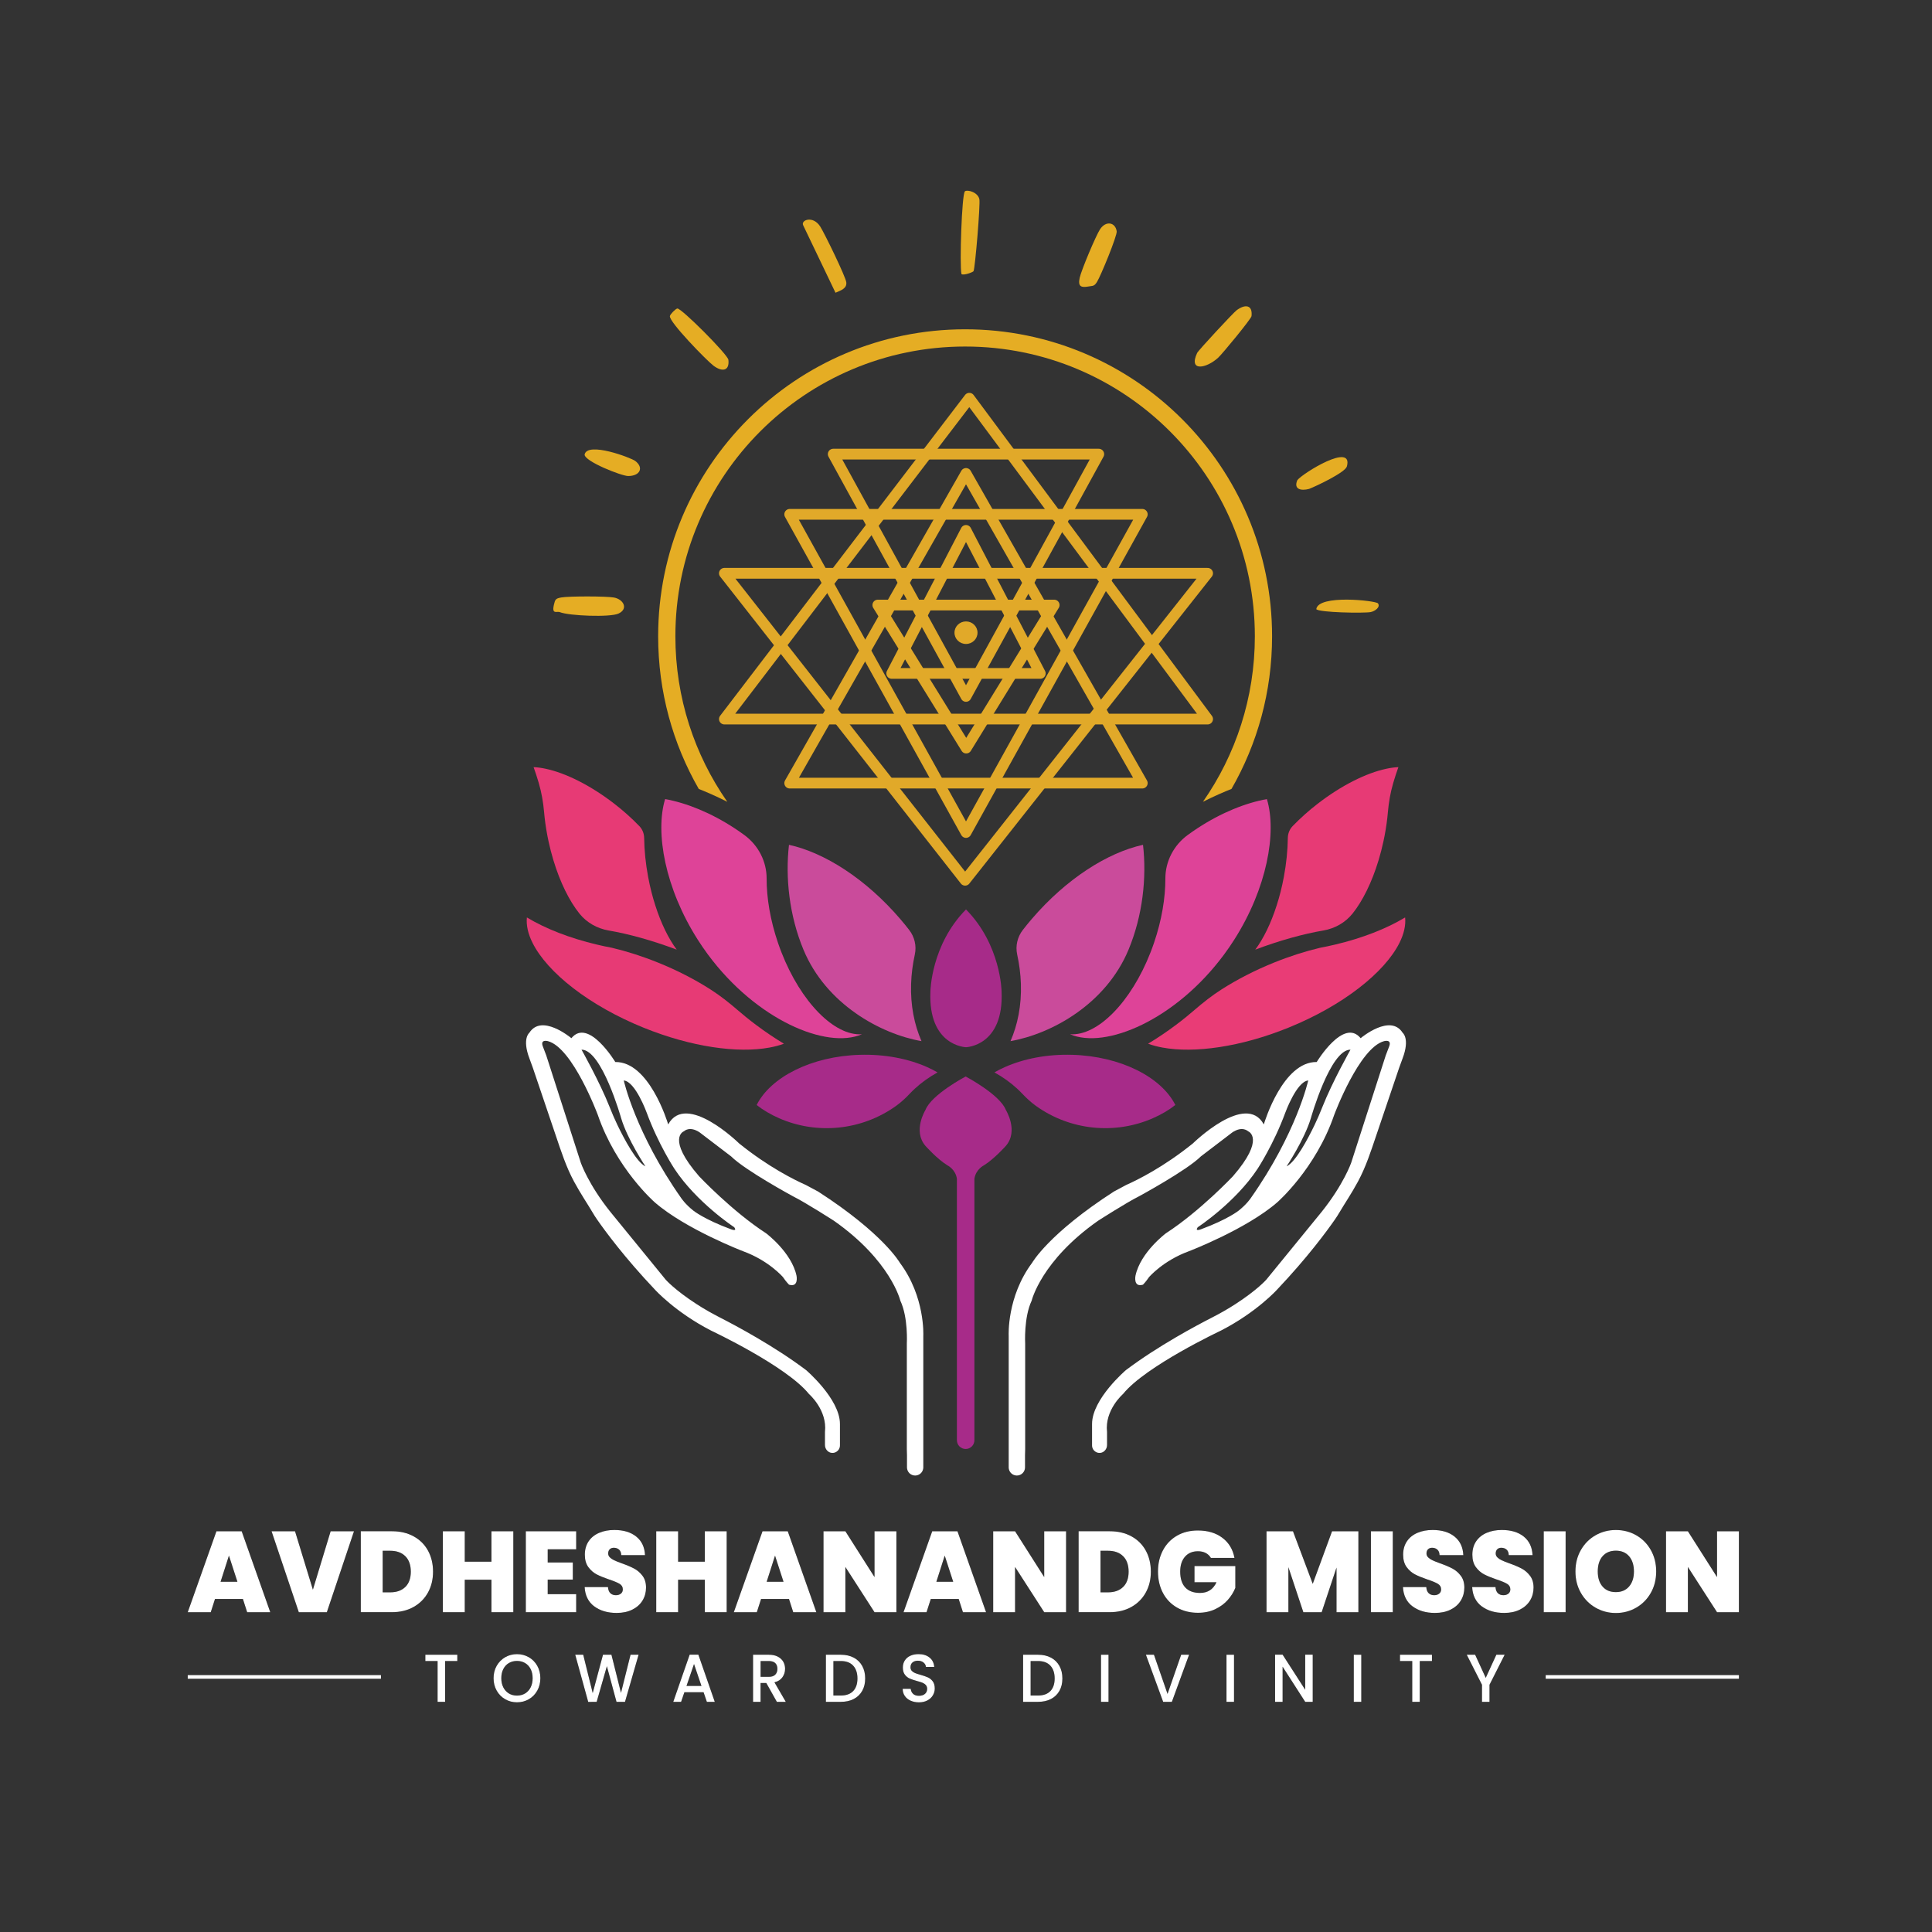 <?xml version="1.0" encoding="UTF-8"?>
<svg id="Layer_1" data-name="Layer 1" xmlns="http://www.w3.org/2000/svg" viewBox="0 0 1080 1080">
  <rect x="0" y="0" width="1080" height="1080" fill="#333333" stroke="none"/>
  <defs>
    <style>
      .cls-1 {
        fill: #ca4b9b;
      }

      .cls-2 {
        fill: #de4398;
      }

      .cls-3 {
        fill: #fff;
      }

      .cls-4 {
        fill: #e93c76;
      }

      .cls-5 {
        fill: #e73a75;
      }

      .cls-6 {
        fill: #e1a929;
      }

      .cls-7 {
        fill: #a72b89;
      }

      .cls-8 {
        fill: #e5ad24;
      }

      .cls-9 {
        fill: none;
        stroke: #e1a929;
        stroke-linejoin: round;
        stroke-width: 6px;
      }
    </style>
  </defs>
  <path class="cls-2" d="M598.19,578.16c19.75,8.53,58.97-7.98,86.08-44.59,2.02-2.73,3.92-5.5,5.69-8.29,18.21-28.58,23.92-59.85,18.24-78.58-11.94,2.13-25.58,7.63-38.76,16.26-1.89,1.24-3.72,2.51-5.5,3.81-7.78,5.69-12.51,14.7-12.49,24.33.02,10.86-2.03,23.27-6.34,35.93-.61,1.8-1.26,3.57-1.94,5.31-10.88,27.88-29.65,46.87-44.98,45.82Z"/>
  <path class="cls-5" d="M739.73,520.16l.11-.02c6.36-1.11,12.19-4.39,16.23-9.43,5.63-7.02,10.83-17.47,14.57-29.87,1.03-3.41,1.95-6.97,2.74-10.64.23-1.06.44-2.11.64-3.16.86-4.5,1.47-8.9,1.83-13.13.47-5.42,1.39-10.8,2.92-16.02l.32-1.08c.81-2.73,1.68-5.4,2.62-7.97-2.08.08-4.32.38-6.69.89-11.16,2.35-25.2,9.27-38.72,19.79-2.32,1.8-4.53,3.64-6.64,5.51-2.51,2.23-4.87,4.49-7.06,6.76-1.73,1.79-2.67,4.18-2.7,6.66-.08,6.82-.81,14.22-2.24,21.85-1.05,5.58-2.4,10.91-4,15.86-3.21,10.03-7.39,18.56-11.96,24.69,13.79-5.18,26.86-8.78,38.03-10.69Z"/>
  <path class="cls-4" d="M785.47,512.86c-10.38,6.25-23.86,11.56-39.19,15.18-2.72.65-5.5,1.24-8.33,1.77-8.37,1.99-17.08,4.76-25.87,8.32-10.72,4.34-20.55,9.43-29.16,14.92-5.39,3.44-10.42,7.4-15.25,11.58-1.5,1.3-3.04,2.59-4.61,3.86-1.88,1.53-3.82,3.04-5.8,4.52-5.13,3.84-10.31,7.32-15.47,10.43,2.45.91,5.15,1.63,8.07,2.16,17.79,3.29,43.66-.32,70.23-11.06,30.6-12.37,53.94-30.9,62.22-47.48,2.48-4.98,3.61-9.79,3.16-14.2Z"/>
  <path class="cls-1" d="M630.87,530.85c7.94-19.13,10.19-40.33,8.08-58.59-19.85,4.34-42.92,19.01-62.14,41.4-1.75,2.04-3.43,4.1-5.04,6.18-3.02,3.89-4.21,8.93-3.16,13.74,1.18,5.37,1.9,10.89,2.08,16.43.39,12.01-1.8,22.79-5.81,31.99,22.9-4.02,53.34-20.66,65.99-51.15Z"/>
  <path class="cls-2" d="M395.73,533.57c27.11,36.61,66.33,53.12,86.08,44.59-15.33,1.05-34.1-17.94-44.98-45.82-.68-1.74-1.33-3.51-1.94-5.31-4.31-12.66-6.36-25.07-6.34-35.93.02-9.63-4.71-18.65-12.49-24.33-1.78-1.3-3.61-2.57-5.5-3.81-13.18-8.63-26.82-14.13-38.76-16.26-5.68,18.73.03,50,18.24,78.58,1.77,2.79,3.67,5.56,5.69,8.29Z"/>
  <path class="cls-5" d="M301.22,437.89c1.53,5.22,2.45,10.6,2.92,16.02.37,4.23.97,8.63,1.83,13.13.2,1.05.41,2.1.64,3.16.79,3.67,1.71,7.23,2.74,10.64,3.74,12.41,8.94,22.86,14.57,29.87,4.04,5.03,9.87,8.31,16.23,9.43l.11.02c11.17,1.91,24.24,5.51,38.03,10.69-4.57-6.13-8.75-14.66-11.96-24.69-1.6-4.95-2.95-10.28-4-15.86-1.43-7.63-2.16-15.02-2.24-21.85-.03-2.49-.97-4.87-2.7-6.66-2.19-2.27-4.55-4.53-7.06-6.76-2.11-1.87-4.32-3.71-6.64-5.51-13.52-10.52-27.56-17.44-38.72-19.79-2.37-.51-4.61-.81-6.69-.89.94,2.57,1.81,5.24,2.62,7.97l.32,1.08Z"/>
  <path class="cls-5" d="M438.21,583.44c-5.16-3.11-10.34-6.59-15.47-10.43-1.98-1.48-3.92-2.99-5.8-4.52-1.58-1.28-3.11-2.56-4.61-3.86-4.83-4.18-9.86-8.14-15.25-11.58-8.6-5.5-18.43-10.59-29.16-14.92-8.79-3.56-17.5-6.33-25.87-8.32-2.83-.53-5.61-1.12-8.33-1.77-15.33-3.62-28.81-8.93-39.19-15.18-.45,4.41.68,9.22,3.16,14.2,8.28,16.58,31.62,35.11,62.22,47.48,26.57,10.74,52.44,14.35,70.23,11.06,2.92-.53,5.62-1.25,8.07-2.16Z"/>
  <path class="cls-1" d="M515.12,582c-4.01-9.2-6.2-19.98-5.81-31.99.18-5.54.9-11.06,2.08-16.43,1.06-4.81-.14-9.85-3.16-13.74-1.61-2.08-3.29-4.14-5.04-6.18-19.22-22.39-42.29-37.06-62.14-41.4-2.11,18.26.14,39.46,8.08,58.59,12.65,30.49,43.09,47.13,65.99,51.15Z"/>
  <path class="cls-7" d="M540,585.4s21.24-.58,19.89-31.19c0,0-.31-26-19.89-45.83-19.58,19.83-19.89,45.83-19.89,45.83-1.35,30.62,19.89,31.19,19.89,31.19Z"/>
  <path class="cls-7" d="M518.24,596.5c-10.51-4.67-23.52-7.25-37.55-6.85-27.15.78-49.9,12.48-57.71,28.05,3.59,2.83,7.81,5.32,12.52,7.39,21.34,9.36,46.26,6.77,65.23-6.76.11-.08.21-.15.32-.23,2.8-2.02,5.32-4.39,7.69-6.9.84-.89,1.73-1.77,2.66-2.62,3.61-3.34,7.88-6.41,12.7-9.1-1.85-1.07-3.81-2.06-5.86-2.97Z"/>
  <path class="cls-7" d="M599.31,589.65c-14.03-.4-27.04,2.18-37.55,6.85-2.05.91-4.01,1.9-5.86,2.97,4.82,2.69,9.09,5.76,12.7,9.1.93.85,1.82,1.73,2.66,2.62,2.37,2.51,4.89,4.88,7.69,6.9.11.08.21.15.32.23,18.96,13.54,43.89,16.12,65.23,6.76,4.72-2.07,8.94-4.56,12.52-7.39-7.81-15.57-30.56-27.27-57.71-28.05Z"/>
  <path class="cls-7" d="M539.81,601.77s-19.12,10.05-22.47,18.7c0,0-7.26,11.72,0,20.09,0,0,6.42,7.26,12.28,10.88,0,0,4.52,2.18,5.3,7.51v146.15c0,2.7,2.19,4.89,4.89,4.89h0c2.7,0,4.89-2.19,4.89-4.89v-146.15c.78-5.33,5.3-7.51,5.3-7.51,5.86-3.63,12.28-10.88,12.28-10.88,7.26-8.37,0-20.09,0-20.09-3.35-8.65-22.47-18.7-22.47-18.7Z"/>
  <g>
    <path class="cls-6" d="M546.44,353.68c0-3.48-2.88-6.3-6.44-6.3s-6.44,2.82-6.44,6.3,2.88,6.3,6.44,6.3,6.44-2.82,6.44-6.3h0Z"/>
    <polygon class="cls-9" points="541.86 222.61 404.93 401.96 675.07 401.96 541.86 222.61"/>
    <polygon class="cls-9" points="540 264.65 441.45 437.76 638.55 437.76 540 264.65"/>
    <polygon class="cls-9" points="540 296.49 498.47 376.44 581.53 376.44 540 296.49"/>
    <polygon class="cls-9" points="539.5 492.07 675.07 320.47 404.93 320.47 539.5 492.07"/>
    <polygon class="cls-9" points="540 465.37 638.55 287.51 441.45 287.51 540 465.37"/>
    <polygon class="cls-9" points="540.13 418.19 589.3 338.23 490.7 338.23 540.13 418.19"/>
    <polygon class="cls-9" points="540 389.3 614.23 253.86 465.77 253.86 540 389.3"/>
  </g>
  <g>
    <path class="cls-8" d="M691.27,173.44c-1.85,1.38-21.39,22.4-22.07,23.88-4.98,10.73,5.24,8.58,11.72,2.68,2.44-2.22,18.53-21.79,18.69-23.28.72-6.52-3.73-6.73-8.34-3.28Z"/>
    <path class="cls-8" d="M378.62,172.46c-1,.18-3.96,3.17-4.14,4.23-.57,3.22,20.62,24.92,24.36,27.73,4.6,3.46,9.06,3.22,8.34-3.29-.32-2.91-26.4-29.06-28.56-28.67Z"/>
    <path class="cls-8" d="M458.54,126.68c-4-6.36-10.98-3.72-9.57-.77l18.08,37.73c2.8-1.25,6.5-2.29,6.03-5.87-.44-3.28-12.05-27.13-14.54-31.09Z"/>
    <path class="cls-8" d="M326.8,254.07c-.22,3.78,20.65,12.03,24.35,12.03,6.66,0,8.88-4.7,3.94-8.43-2.44-1.84-26.73-10.95-28.28-3.6Z"/>
    <path class="cls-8" d="M752.91,260.76c3.74-13.8-24.55,3.7-27.68,7.63-2.25,5.22,2.13,6.09,6.56,4.92,4.08-1.6,20.21-9.23,21.11-12.55Z"/>
    <path class="cls-8" d="M614.95,128.13c-2.38,3.63-10.5,22.96-11.41,27.18-1.07,4.96.83,5.58,5.1,4.81,2.34-.42,2.99,0,4.58-2.51,2.07-3.27,11.39-25.94,11.02-28.33-.81-5.2-6.14-5.94-9.28-1.15Z"/>
    <path class="cls-8" d="M343.26,334.03c-4.16-.8-25.29-.81-29.49-.05-3.18.58-3.44,1.09-4.14,4.12-1.29,5.63,1.7,3.43,3.32,4.09,5.16,2.09,28.11,2.98,32.79.8,5.65-2.63,2.84-7.94-2.48-8.96Z"/>
    <path class="cls-8" d="M770.27,337.27c-1.14-1.51-33.41-5.1-34.45,3.26,1.42,1.88,26.46,2.34,30.35,1.63,2.46-.45,5.67-2.83,4.11-4.89Z"/>
    <path class="cls-8" d="M539.38,106.97c-1.73,1.55-3.04,41.08-1.92,46.22,1.16.97,6.48-1.06,6.75-1.6.91-1.8,3.87-37.43,3.26-40.25-.85-3.98-6.85-5.49-8.09-4.38Z"/>
    <path class="cls-8" d="M539.51,184.08c-94.77,0-171.6,76.83-171.6,171.6,0,31.06,8.26,60.2,22.7,85.34,3.68,1.46,9.58,3.95,15.95,7.19-18.29-26.23-29.02-58.13-29.02-92.53,0-89.45,72.52-161.97,161.97-161.97s161.96,72.52,161.96,161.97c0,34.4-10.73,66.3-29.02,92.53,6.37-3.24,12.27-5.73,15.96-7.19,14.44-25.14,22.69-54.28,22.69-85.34,0-94.77-76.82-171.6-171.59-171.6Z"/>
  </g>
  <g>
    <path class="cls-3" d="M784.05,577.27c-6.83-10.59-22.75,2.51-23.43,3.07h-.04c-9.48-11.58-24.53,13.32-24.53,13.33h0c-18.84-.27-29.12,33.36-29.56,34.84h-.04c-10.07-18.3-39.55,10.6-39.6,10.65h0c-16.43,13.27-31.11,20.5-37.32,23.25-2.31,1.24-4.61,2.47-6.92,3.71-36.48,23.55-45.62,39.76-45.62,39.76h0c-14.24,19-13.12,40.72-13.12,40.72v73.68c0,.2.01.4.04.59.29,2.23,2.2,3.96,4.52,3.96,2.52,0,4.56-2.04,4.56-4.55v-6.8l.09-3.48v-58.93s0,0,0,0c0,0-.84-14.51,3.63-24h0s5.31-22.33,37.11-44.65c0,0,15.63-10.05,22.89-13.68,0,0,26.79-14.51,34.6-22.32h0s16.47-12.56,16.47-12.56c0,0,5.58-5.03,10.04-1.4,0,0,9.77,3.91-8.65,25.12,0,0-18.42,19.53-37.39,31.81,0,0,0,0,0,0-.02.02-14.23,10.62-17.03,23.72,0,0-1.39,6.7,4.19,5.03,0,0,0,0,0,0,0,0,1.68-1.68,3.35-4.19h0s7.81-9.21,22.33-14.51c0,0,32.09-12.28,49.39-27.35,0,0,21.49-18.7,31.81-48.84,0,0,13.96-37.57,27.91-41.25,0,0,4.58-1.29,2.74,3.19l-1.82,4.77-19.34,60.08s-4.18,12-16.46,27.35l-30.98,37.96s-4.97,5.71-17.32,13.69c-4.26,2.76-8.68,5.26-13.21,7.57-8.3,4.24-30.02,15.78-47.9,29.25,0,0,0,0,0,0,0,0-18.97,16.14-18.97,30.14v12c0,.87.26,1.67.71,2.34.01,0,.01.01.01.01.81,1.18,2.21,1.94,3.78,1.82,2.23-.17,3.87-2.17,3.87-4.4v-7.3s0,0,0,0c-1.4-12.28,8.93-21.2,8.93-21.21,0,0,0,0,0,0,12.56-15.62,54.7-35.44,54.7-35.44,20.09-10.32,31.39-22.88,31.39-22.88,17.04-17.98,27.96-32.88,32.37-39.23.87-1.25,1.68-2.52,2.45-3.83,2.8-4.78,6.78-10.6,10.43-17.37,4.45-8.26,7.2-16.87,10.21-25.75l12.83-37.9,1.91-5.22c4.23-11.16,0-14.35,0-14.35ZM699.12,669.86s-2.23,3.35-6.7,6.88c0,0-5.95,4.84-21.02,10.42,0,0-3.72,1.49-1.86-1.12,0,0,21.02-13.77,33.49-32.74,0,0,8.93-13.58,15.44-31.26,0,0,6.33-17.49,12.84-18.05,0,0-6.51,29.4-32.19,65.86ZM734.97,628.64c-3.88,8.07-10.72,20.96-15.76,23.36,0,0,10.05-15.07,13.58-26.98,0,0,10.8-38.34,22.14-38.25,0,0-10.11,17.9-15.72,32.08-1.31,3.31-2.7,6.58-4.24,9.79Z"/>
    <path class="cls-3" d="M295.95,577.27c6.83-10.59,22.75,2.51,23.43,3.07h.04c9.48-11.58,24.53,13.32,24.53,13.33h0c18.84-.27,29.12,33.36,29.56,34.84h.04c10.07-18.3,39.55,10.6,39.6,10.65h0c16.43,13.27,31.11,20.5,37.32,23.25,2.31,1.24,4.61,2.47,6.92,3.71,36.48,23.55,45.62,39.76,45.62,39.76h0c14.24,19,13.12,40.72,13.12,40.72v73.68c0,.2-.01.4-.04.59-.29,2.23-2.2,3.96-4.52,3.96-2.52,0-4.56-2.04-4.56-4.55v-6.8l-.09-3.48v-58.93s0,0,0,0c0,0,.84-14.51-3.63-24h0s-5.31-22.33-37.11-44.65c0,0-15.63-10.05-22.89-13.68,0,0-26.79-14.51-34.6-22.32h0s-16.47-12.56-16.47-12.56c0,0-5.58-5.03-10.04-1.4,0,0-9.77,3.91,8.65,25.12,0,0,18.42,19.53,37.39,31.81,0,0,0,0,0,0,.02.02,14.23,10.62,17.03,23.72,0,0,1.39,6.7-4.19,5.03,0,0,0,0,0,0,0,0-1.68-1.68-3.35-4.19h0s-7.81-9.21-22.33-14.51c0,0-32.09-12.28-49.39-27.35,0,0-21.49-18.7-31.81-48.84,0,0-13.96-37.57-27.91-41.25,0,0-4.58-1.29-2.74,3.19l1.82,4.77,19.34,60.08s4.18,12,16.46,27.35l30.98,37.96s4.97,5.71,17.32,13.69c4.26,2.76,8.68,5.26,13.21,7.57,8.3,4.24,30.02,15.78,47.9,29.25,0,0,0,0,0,0,0,0,18.97,16.14,18.97,30.14v12c0,.87-.26,1.67-.71,2.34-.01,0-.01.01-.01.01-.81,1.18-2.21,1.94-3.78,1.82-2.23-.17-3.87-2.17-3.87-4.4v-7.3s0,0,0,0c1.4-12.28-8.93-21.2-8.93-21.21,0,0,0,0,0,0-12.56-15.62-54.7-35.44-54.7-35.44-20.09-10.32-31.39-22.88-31.39-22.88-17.04-17.98-27.96-32.88-32.37-39.23-.87-1.25-1.68-2.52-2.45-3.83-2.8-4.78-6.78-10.6-10.43-17.37-4.45-8.26-7.2-16.87-10.21-25.75l-12.83-37.9-1.91-5.22c-4.23-11.16,0-14.35,0-14.35ZM380.88,669.86s2.23,3.35,6.7,6.88c0,0,5.95,4.84,21.02,10.42,0,0,3.72,1.49,1.86-1.12,0,0-21.02-13.77-33.49-32.74,0,0-8.93-13.58-15.44-31.26,0,0-6.33-17.49-12.84-18.05,0,0,6.51,29.4,32.19,65.86ZM345.03,628.64c3.88,8.07,10.72,20.96,15.76,23.36,0,0-10.05-15.07-13.58-26.98,0,0-10.8-38.34-22.14-38.25,0,0,10.11,17.9,15.72,32.08,1.31,3.31,2.7,6.58,4.24,9.79Z"/>
  </g>
  <g>
    <g>
      <path d="M135.78,893.85h-15.6l-2.37,7.38h-12.86l16.04-45.24h14.11l15.98,45.24h-12.92l-2.37-7.38ZM132.72,884.23l-4.74-14.63-4.68,14.63h9.42Z"/>
      <path d="M197.88,855.99l-15.17,45.24h-15.67l-15.23-45.24h13.11l9.99,32.66,9.92-32.66h13.04Z"/>
      <path d="M231.24,858.84c3.47,1.9,6.15,4.57,8.02,7.99,1.87,3.42,2.81,7.34,2.81,11.74s-.95,8.26-2.84,11.68c-1.89,3.42-4.58,6.11-8.05,8.05-3.47,1.95-7.5,2.92-12.08,2.92h-17.41v-45.24h17.41c4.62,0,8.66.95,12.14,2.86ZM226.59,887.11c2.04-2.01,3.06-4.86,3.06-8.54s-1.02-6.6-3.06-8.63c-2.04-2.03-4.85-3.05-8.43-3.05h-4.24v23.23h4.24c3.58,0,6.39-1,8.43-3.02Z"/>
      <path d="M286.95,855.99v45.24h-12.23v-18.16h-14.92v18.16h-12.23v-45.24h12.23v17.01h14.92v-17.01h12.23Z"/>
      <path d="M306.17,866.06v7.38h14.04v9.56h-14.04v8.15h15.92v10.08h-28.15v-45.24h28.15v10.08h-15.92Z"/>
      <path d="M332.13,897.93c-3.29-2.5-5.06-6.09-5.31-10.75h13.04c.12,1.58.58,2.74,1.37,3.46.79.73,1.81,1.09,3.06,1.09,1.12,0,2.05-.29,2.78-.87.73-.58,1.09-1.38,1.09-2.41,0-1.33-.6-2.35-1.81-3.08-1.21-.73-3.16-1.54-5.87-2.44-2.87-.98-5.19-1.94-6.96-2.86-1.77-.92-3.31-2.27-4.62-4.04-1.31-1.77-1.97-4.1-1.97-6.96s.71-5.4,2.12-7.48c1.41-2.08,3.37-3.65,5.87-4.72,2.5-1.07,5.33-1.6,8.49-1.6,5.12,0,9.21,1.23,12.26,3.69,3.06,2.46,4.69,5.91,4.9,10.36h-13.29c-.04-1.37-.45-2.4-1.22-3.08-.77-.68-1.76-1.03-2.96-1.03-.92,0-1.66.28-2.25.83-.58.56-.87,1.35-.87,2.37,0,.86.32,1.59.97,2.21.64.62,1.45,1.16,2.4,1.6.96.45,2.37,1.02,4.24,1.7,2.79.98,5.09,1.96,6.9,2.92,1.81.96,3.37,2.31,4.68,4.04,1.31,1.73,1.97,3.92,1.97,6.58s-.66,5.11-1.97,7.25c-1.31,2.14-3.2,3.83-5.68,5.07-2.48,1.24-5.4,1.86-8.77,1.86-5.12,0-9.32-1.25-12.61-3.75Z"/>
      <path d="M406.22,855.99v45.24h-12.23v-18.16h-14.92v18.16h-12.23v-45.24h12.23v17.01h14.92v-17.01h12.23Z"/>
      <path d="M441.04,893.85h-15.6l-2.37,7.38h-12.86l16.04-45.24h14.11l15.98,45.24h-12.92l-2.37-7.38ZM437.99,884.23l-4.74-14.63-4.68,14.63h9.42Z"/>
      <path d="M501.09,901.23h-12.23l-16.29-25.28v25.28h-12.23v-45.24h12.23l16.29,25.61v-25.61h12.23v45.24Z"/>
      <path d="M535.91,893.85h-15.6l-2.37,7.38h-12.86l16.04-45.24h14.11l15.98,45.24h-12.92l-2.37-7.38ZM532.85,884.23l-4.74-14.63-4.68,14.63h9.42Z"/>
      <path d="M595.95,901.23h-12.23l-16.29-25.28v25.28h-12.23v-45.24h12.23l16.29,25.61v-25.61h12.23v45.24Z"/>
      <path d="M632.5,858.84c3.47,1.9,6.15,4.57,8.02,7.99,1.87,3.42,2.81,7.34,2.81,11.74s-.95,8.26-2.84,11.68c-1.89,3.42-4.58,6.11-8.05,8.05-3.47,1.95-7.5,2.92-12.08,2.92h-17.41v-45.24h17.41c4.62,0,8.67.95,12.14,2.86ZM627.85,887.11c2.04-2.01,3.06-4.86,3.06-8.54s-1.02-6.6-3.06-8.63c-2.04-2.03-4.85-3.05-8.43-3.05h-4.24v23.23h4.24c3.58,0,6.39-1,8.43-3.02Z"/>
      <path d="M676.9,870.88c-.71-1.2-1.67-2.12-2.9-2.76s-2.67-.96-4.34-.96c-3.08,0-5.5,1.03-7.27,3.08-1.77,2.05-2.65,4.81-2.65,8.28,0,3.89.95,6.86,2.84,8.89,1.89,2.03,4.65,3.05,8.27,3.05,4.29,0,7.34-1.99,9.17-5.97h-12.3v-9.05h22.84v12.19c-.96,2.4-2.36,4.64-4.21,6.74-1.85,2.1-4.19,3.82-7.02,5.17-2.83,1.35-6.05,2.02-9.67,2.02-4.41,0-8.31-.97-11.7-2.92-3.39-1.95-6.01-4.66-7.86-8.15-1.85-3.49-2.78-7.48-2.78-11.97s.93-8.42,2.78-11.9c1.85-3.49,4.46-6.2,7.83-8.15,3.37-1.95,7.26-2.92,11.67-2.92,5.53,0,10.11,1.37,13.73,4.11s5.87,6.48,6.74,11.23h-13.17Z"/>
      <path d="M759.35,855.99v45.24h-12.23v-24.96l-8.3,24.96h-10.24l-8.36-25.16v25.16h-12.23v-45.24h14.79l11.05,29.39,10.8-29.39h14.73Z"/>
      <path d="M778.58,855.99v45.24h-12.23v-45.24h12.23Z"/>
      <path d="M789.56,897.93c-3.29-2.5-5.05-6.09-5.3-10.75h13.04c.12,1.58.58,2.74,1.37,3.46.79.73,1.81,1.09,3.06,1.09,1.12,0,2.05-.29,2.78-.87.73-.58,1.09-1.38,1.09-2.41,0-1.33-.6-2.35-1.81-3.08s-3.16-1.54-5.87-2.44c-2.87-.98-5.19-1.94-6.96-2.86-1.77-.92-3.31-2.27-4.62-4.04-1.31-1.77-1.97-4.1-1.97-6.96s.71-5.4,2.12-7.48c1.41-2.08,3.37-3.65,5.87-4.72,2.5-1.07,5.33-1.6,8.49-1.6,5.12,0,9.21,1.23,12.26,3.69s4.69,5.91,4.9,10.36h-13.29c-.04-1.37-.45-2.4-1.22-3.08-.77-.68-1.76-1.03-2.96-1.03-.92,0-1.67.28-2.25.83-.58.56-.87,1.35-.87,2.37,0,.86.32,1.59.97,2.21.64.62,1.45,1.16,2.4,1.6.96.45,2.37,1.02,4.24,1.7,2.79.98,5.09,1.96,6.9,2.92,1.81.96,3.37,2.31,4.68,4.04,1.31,1.73,1.97,3.92,1.97,6.58s-.66,5.11-1.97,7.25c-1.31,2.14-3.2,3.83-5.68,5.07-2.48,1.24-5.4,1.86-8.77,1.86-5.12,0-9.32-1.25-12.61-3.75Z"/>
      <path d="M828.25,897.93c-3.29-2.5-5.05-6.09-5.3-10.75h13.04c.12,1.58.58,2.74,1.37,3.46.79.73,1.81,1.09,3.06,1.09,1.12,0,2.05-.29,2.78-.87.73-.58,1.09-1.38,1.09-2.41,0-1.33-.6-2.35-1.81-3.08s-3.16-1.54-5.87-2.44c-2.87-.98-5.19-1.94-6.96-2.86-1.77-.92-3.31-2.27-4.62-4.04-1.31-1.77-1.97-4.1-1.97-6.96s.71-5.4,2.12-7.48c1.41-2.08,3.37-3.65,5.87-4.72,2.5-1.07,5.33-1.6,8.49-1.6,5.12,0,9.21,1.23,12.26,3.69s4.69,5.91,4.9,10.36h-13.29c-.04-1.37-.45-2.4-1.22-3.08-.77-.68-1.76-1.03-2.96-1.03-.92,0-1.67.28-2.25.83-.58.56-.87,1.35-.87,2.37,0,.86.32,1.59.97,2.21.64.62,1.45,1.16,2.4,1.6.96.45,2.37,1.02,4.24,1.7,2.79.98,5.09,1.96,6.9,2.92,1.81.96,3.37,2.31,4.68,4.04,1.31,1.73,1.97,3.92,1.97,6.58s-.66,5.11-1.97,7.25c-1.31,2.14-3.2,3.83-5.68,5.07-2.48,1.24-5.4,1.86-8.77,1.86-5.12,0-9.32-1.25-12.61-3.75Z"/>
      <path d="M875.19,855.99v45.24h-12.23v-45.24h12.23Z"/>
      <path d="M891.92,898.7c-3.45-1.99-6.19-4.75-8.21-8.28-2.02-3.53-3.03-7.52-3.03-11.97s1.01-8.44,3.03-11.97c2.02-3.53,4.75-6.28,8.21-8.25,3.45-1.97,7.24-2.95,11.36-2.95s7.96.98,11.39,2.95,6.15,4.72,8.15,8.25c2,3.53,3,7.52,3,11.97s-1,8.44-3,11.97c-2,3.53-4.72,6.29-8.18,8.28-3.45,1.99-7.24,2.98-11.36,2.98s-7.91-1-11.36-2.98ZM910.67,886.86c1.81-2.1,2.71-4.9,2.71-8.41s-.91-6.43-2.71-8.5c-1.81-2.08-4.28-3.11-7.4-3.11s-5.64,1.04-7.43,3.11c-1.79,2.08-2.68,4.91-2.68,8.5s.89,6.36,2.68,8.44c1.79,2.08,4.26,3.11,7.43,3.11s5.59-1.05,7.4-3.14Z"/>
      <path d="M972.06,901.23h-12.23l-16.29-25.28v25.28h-12.23v-45.24h12.23l16.29,25.61v-25.61h12.23v45.24Z"/>
    </g>
    <g>
      <path class="cls-3" d="M135.78,893.85h-15.6l-2.37,7.38h-12.86l16.04-45.24h14.11l15.98,45.24h-12.92l-2.37-7.38ZM132.72,884.23l-4.74-14.63-4.68,14.63h9.42Z"/>
      <path class="cls-3" d="M197.88,855.99l-15.17,45.24h-15.67l-15.23-45.24h13.11l9.99,32.66,9.92-32.66h13.04Z"/>
      <path class="cls-3" d="M231.24,858.84c3.47,1.9,6.15,4.57,8.02,7.99,1.87,3.42,2.81,7.34,2.81,11.74s-.95,8.26-2.84,11.68c-1.89,3.42-4.58,6.11-8.05,8.05-3.47,1.95-7.5,2.92-12.08,2.92h-17.41v-45.24h17.41c4.62,0,8.66.95,12.14,2.86ZM226.59,887.11c2.04-2.01,3.06-4.86,3.06-8.54s-1.02-6.6-3.06-8.63c-2.04-2.03-4.85-3.05-8.43-3.05h-4.24v23.23h4.24c3.58,0,6.39-1,8.43-3.02Z"/>
      <path class="cls-3" d="M286.95,855.99v45.24h-12.23v-18.16h-14.92v18.16h-12.23v-45.24h12.23v17.01h14.92v-17.01h12.23Z"/>
      <path class="cls-3" d="M306.17,866.06v7.38h14.04v9.56h-14.04v8.15h15.92v10.08h-28.15v-45.24h28.15v10.08h-15.92Z"/>
      <path class="cls-3" d="M332.13,897.93c-3.29-2.5-5.06-6.09-5.31-10.75h13.04c.12,1.58.58,2.74,1.37,3.46.79.73,1.81,1.09,3.06,1.09,1.12,0,2.05-.29,2.78-.87.73-.58,1.09-1.38,1.09-2.41,0-1.33-.6-2.35-1.81-3.08-1.21-.73-3.16-1.54-5.87-2.44-2.87-.98-5.19-1.94-6.96-2.86-1.77-.92-3.31-2.27-4.62-4.04-1.31-1.77-1.97-4.1-1.97-6.96s.71-5.4,2.12-7.48c1.41-2.08,3.37-3.65,5.87-4.72,2.5-1.07,5.33-1.6,8.49-1.6,5.12,0,9.21,1.23,12.26,3.69,3.06,2.46,4.69,5.91,4.9,10.36h-13.29c-.04-1.37-.45-2.4-1.22-3.08-.77-.68-1.76-1.03-2.96-1.03-.92,0-1.66.28-2.25.83-.58.56-.87,1.35-.87,2.37,0,.86.32,1.59.97,2.21.64.62,1.45,1.16,2.4,1.6.96.45,2.37,1.02,4.24,1.7,2.79.98,5.09,1.96,6.9,2.92,1.81.96,3.37,2.31,4.68,4.04,1.31,1.73,1.97,3.92,1.97,6.58s-.66,5.11-1.97,7.25c-1.31,2.14-3.2,3.83-5.68,5.07-2.48,1.24-5.4,1.86-8.77,1.86-5.12,0-9.32-1.25-12.61-3.75Z"/>
      <path class="cls-3" d="M406.22,855.99v45.24h-12.23v-18.16h-14.92v18.16h-12.23v-45.24h12.23v17.01h14.92v-17.01h12.23Z"/>
      <path class="cls-3" d="M441.04,893.85h-15.6l-2.37,7.38h-12.86l16.04-45.24h14.11l15.98,45.24h-12.92l-2.37-7.38ZM437.99,884.23l-4.74-14.63-4.68,14.63h9.42Z"/>
      <path class="cls-3" d="M501.09,901.23h-12.23l-16.29-25.28v25.28h-12.23v-45.24h12.23l16.29,25.61v-25.61h12.23v45.24Z"/>
      <path class="cls-3" d="M535.91,893.85h-15.6l-2.37,7.38h-12.86l16.04-45.24h14.11l15.98,45.24h-12.92l-2.37-7.38ZM532.85,884.23l-4.74-14.63-4.68,14.63h9.42Z"/>
      <path class="cls-3" d="M595.95,901.23h-12.23l-16.29-25.28v25.28h-12.23v-45.24h12.23l16.29,25.61v-25.61h12.23v45.24Z"/>
      <path class="cls-3" d="M632.5,858.84c3.47,1.9,6.15,4.57,8.02,7.99,1.87,3.42,2.81,7.34,2.81,11.74s-.95,8.26-2.84,11.68c-1.89,3.42-4.58,6.11-8.05,8.05-3.47,1.95-7.5,2.92-12.08,2.92h-17.41v-45.24h17.41c4.62,0,8.67.95,12.14,2.86ZM627.85,887.11c2.04-2.01,3.06-4.86,3.06-8.54s-1.02-6.6-3.06-8.63c-2.04-2.03-4.85-3.05-8.43-3.05h-4.24v23.23h4.24c3.58,0,6.39-1,8.43-3.02Z"/>
      <path class="cls-3" d="M676.9,870.88c-.71-1.2-1.67-2.12-2.9-2.76s-2.67-.96-4.34-.96c-3.08,0-5.5,1.03-7.27,3.08-1.77,2.05-2.65,4.81-2.65,8.28,0,3.89.95,6.86,2.84,8.89,1.89,2.03,4.65,3.05,8.27,3.05,4.29,0,7.34-1.99,9.17-5.97h-12.3v-9.05h22.84v12.19c-.96,2.4-2.36,4.64-4.21,6.74-1.85,2.1-4.19,3.82-7.02,5.17-2.83,1.35-6.05,2.02-9.67,2.02-4.41,0-8.31-.97-11.7-2.92-3.39-1.95-6.01-4.66-7.86-8.15-1.85-3.49-2.78-7.48-2.78-11.97s.93-8.42,2.78-11.9c1.85-3.49,4.46-6.2,7.83-8.15,3.37-1.95,7.26-2.92,11.67-2.92,5.53,0,10.11,1.37,13.73,4.11s5.87,6.48,6.74,11.23h-13.17Z"/>
      <path class="cls-3" d="M759.35,855.99v45.24h-12.23v-24.96l-8.3,24.96h-10.24l-8.36-25.16v25.16h-12.23v-45.24h14.79l11.05,29.39,10.8-29.39h14.73Z"/>
      <path class="cls-3" d="M778.58,855.99v45.24h-12.23v-45.24h12.23Z"/>
      <path class="cls-3" d="M789.56,897.93c-3.29-2.5-5.05-6.09-5.3-10.75h13.04c.12,1.58.58,2.74,1.37,3.46.79.73,1.81,1.09,3.06,1.09,1.12,0,2.05-.29,2.78-.87.73-.58,1.09-1.38,1.09-2.41,0-1.33-.6-2.35-1.81-3.08s-3.16-1.54-5.87-2.44c-2.87-.98-5.19-1.94-6.96-2.86-1.77-.92-3.31-2.27-4.62-4.04-1.31-1.77-1.97-4.1-1.97-6.96s.71-5.4,2.12-7.48c1.41-2.08,3.37-3.65,5.87-4.72,2.5-1.07,5.33-1.6,8.49-1.6,5.12,0,9.21,1.23,12.26,3.69s4.69,5.91,4.9,10.36h-13.29c-.04-1.37-.45-2.4-1.22-3.08-.77-.68-1.76-1.03-2.96-1.03-.92,0-1.67.28-2.25.83-.58.56-.87,1.35-.87,2.37,0,.86.32,1.59.97,2.21.64.62,1.45,1.16,2.4,1.6.96.45,2.37,1.02,4.24,1.7,2.79.98,5.09,1.96,6.9,2.92,1.81.96,3.37,2.31,4.68,4.04,1.31,1.73,1.97,3.92,1.97,6.58s-.66,5.11-1.97,7.25c-1.31,2.14-3.2,3.83-5.68,5.07-2.48,1.24-5.4,1.86-8.77,1.86-5.12,0-9.32-1.25-12.61-3.75Z"/>
      <path class="cls-3" d="M828.25,897.93c-3.29-2.5-5.05-6.09-5.3-10.75h13.04c.12,1.58.58,2.74,1.37,3.46.79.73,1.81,1.09,3.06,1.09,1.12,0,2.05-.29,2.78-.87.73-.58,1.09-1.38,1.09-2.41,0-1.33-.6-2.35-1.81-3.08s-3.16-1.54-5.87-2.44c-2.87-.98-5.19-1.94-6.96-2.86-1.77-.92-3.31-2.27-4.62-4.04-1.31-1.77-1.97-4.1-1.97-6.96s.71-5.4,2.12-7.48c1.41-2.08,3.37-3.65,5.87-4.72,2.5-1.07,5.33-1.6,8.49-1.6,5.12,0,9.21,1.23,12.26,3.69s4.69,5.91,4.9,10.36h-13.29c-.04-1.37-.45-2.4-1.22-3.08-.77-.68-1.76-1.03-2.96-1.03-.92,0-1.67.28-2.25.83-.58.56-.87,1.35-.87,2.37,0,.86.32,1.59.97,2.21.64.62,1.45,1.16,2.4,1.6.96.45,2.37,1.02,4.24,1.7,2.79.98,5.09,1.96,6.9,2.92,1.81.96,3.37,2.31,4.68,4.04,1.31,1.73,1.97,3.92,1.97,6.58s-.66,5.11-1.97,7.25c-1.31,2.14-3.2,3.83-5.68,5.07-2.48,1.24-5.4,1.86-8.77,1.86-5.12,0-9.32-1.25-12.61-3.75Z"/>
      <path class="cls-3" d="M875.19,855.99v45.24h-12.23v-45.24h12.23Z"/>
      <path class="cls-3" d="M891.92,898.7c-3.45-1.99-6.19-4.75-8.21-8.28-2.02-3.53-3.03-7.52-3.03-11.97s1.01-8.44,3.03-11.97c2.02-3.53,4.75-6.28,8.21-8.25,3.45-1.97,7.24-2.95,11.36-2.95s7.96.98,11.39,2.95,6.15,4.72,8.15,8.25c2,3.53,3,7.52,3,11.97s-1,8.44-3,11.97c-2,3.53-4.72,6.29-8.18,8.28-3.45,1.99-7.24,2.98-11.36,2.98s-7.91-1-11.36-2.98ZM910.67,886.86c1.81-2.1,2.71-4.9,2.71-8.41s-.91-6.43-2.71-8.5c-1.81-2.08-4.28-3.11-7.4-3.11s-5.64,1.04-7.43,3.11c-1.79,2.08-2.68,4.91-2.68,8.5s.89,6.36,2.68,8.44c1.79,2.08,4.26,3.11,7.43,3.11s5.59-1.05,7.4-3.14Z"/>
      <path class="cls-3" d="M972.06,901.23h-12.23l-16.29-25.28v25.28h-12.23v-45.24h12.23l16.29,25.61v-25.61h12.23v45.24Z"/>
    </g>
  </g>
  <g>
    <g>
      <path d="M255.64,925.01v3.52h-6.82v22.81h-4.2v-22.81h-6.85v-3.52h17.87Z"/>
      <path d="M282.41,949.88c-2-1.15-3.59-2.75-4.75-4.81-1.17-2.06-1.75-4.38-1.75-6.95s.58-4.89,1.75-6.93c1.17-2.05,2.75-3.64,4.75-4.79,2-1.15,4.19-1.72,6.58-1.72s4.61.57,6.61,1.72c2,1.15,3.58,2.75,4.73,4.79,1.15,2.05,1.73,4.36,1.73,6.93s-.58,4.89-1.73,6.95c-1.15,2.06-2.73,3.66-4.73,4.81-2,1.15-4.21,1.72-6.61,1.72s-4.58-.57-6.58-1.72ZM293.52,946.66c1.33-.8,2.36-1.93,3.11-3.41.75-1.48,1.12-3.19,1.12-5.13s-.37-3.65-1.12-5.11c-.75-1.46-1.79-2.59-3.11-3.37-1.33-.78-2.84-1.17-4.53-1.17s-3.21.39-4.53,1.17c-1.33.78-2.36,1.91-3.11,3.37-.75,1.46-1.12,3.17-1.12,5.11s.37,3.66,1.12,5.13c.75,1.48,1.79,2.61,3.11,3.41,1.33.8,2.84,1.19,4.53,1.19s3.21-.4,4.53-1.19Z"/>
      <path d="M356.97,925.01l-7.59,26.33h-4.75l-5.38-19.93-5.71,19.93-4.72.04-7.26-26.37h4.46l5.31,21.44,5.75-21.44h4.72l5.34,21.33,5.34-21.33h4.5Z"/>
      <path d="M393.3,945.96h-10.72l-1.84,5.38h-4.38l9.17-26.37h4.86l9.17,26.37h-4.42l-1.84-5.38ZM392.12,942.44l-4.16-12.24-4.2,12.24h8.36Z"/>
      <path d="M434.27,951.34l-5.9-10.53h-3.21v10.53h-4.2v-26.33h8.84c1.96,0,3.63.35,4.99,1.06s2.38,1.65,3.06,2.84c.68,1.19,1.01,2.51,1.01,3.98,0,1.72-.49,3.28-1.46,4.68-.97,1.4-2.46,2.35-4.48,2.86l6.34,10.91h-5.01ZM425.17,937.36h4.64c1.57,0,2.76-.4,3.56-1.21s1.2-1.89,1.2-3.26-.39-2.43-1.18-3.2-1.98-1.16-3.57-1.16h-4.64v8.83Z"/>
      <path d="M477.21,926.62c2.05,1.07,3.64,2.61,4.75,4.62,1.12,2.01,1.68,4.35,1.68,7.03s-.56,5-1.68,6.97c-1.12,1.97-2.7,3.48-4.75,4.53-2.05,1.05-4.44,1.57-7.17,1.57h-8.36v-26.33h8.36c2.73,0,5.12.54,7.17,1.61ZM476.93,945.32c1.6-1.67,2.39-4.02,2.39-7.05s-.8-5.44-2.39-7.16c-1.6-1.72-3.89-2.58-6.89-2.58h-4.16v19.28h4.16c3,0,5.29-.83,6.89-2.5Z"/>
      <path d="M509.03,950.68c-1.38-.62-2.46-1.5-3.24-2.63s-1.18-2.46-1.18-3.98h4.5c.1,1.14.53,2.07,1.31,2.8.77.73,1.86,1.1,3.26,1.1s2.58-.36,3.39-1.08,1.22-1.65,1.22-2.79c0-.88-.25-1.6-.76-2.16-.5-.55-1.13-.98-1.88-1.29-.75-.3-1.79-.63-3.11-.98-1.67-.46-3.03-.92-4.07-1.38-1.04-.47-1.93-1.19-2.67-2.18-.74-.99-1.1-2.3-1.1-3.94,0-1.52.37-2.84,1.1-3.98.74-1.14,1.77-2.01,3.1-2.61,1.33-.61,2.86-.91,4.61-.91,2.48,0,4.51.64,6.1,1.91s2.46,3.02,2.63,5.25h-4.64c-.07-.96-.52-1.78-1.33-2.46-.81-.68-1.88-1.02-3.21-1.02-1.2,0-2.19.32-2.95.95-.76.63-1.14,1.54-1.14,2.73,0,.81.24,1.47.72,1.99s1.09.93,1.82,1.23c.74.3,1.74.63,3.02.98,1.69.48,3.08.96,4.15,1.44,1.07.48,1.98,1.22,2.73,2.22.75,1,1.12,2.33,1.12,4,0,1.34-.35,2.6-1.05,3.79-.7,1.19-1.72,2.14-3.06,2.86-1.34.72-2.92,1.08-4.73,1.08-1.72,0-3.27-.31-4.64-.93Z"/>
      <path d="M587.45,926.62c2.05,1.07,3.63,2.61,4.75,4.62,1.12,2.01,1.68,4.35,1.68,7.03s-.56,5-1.68,6.97c-1.12,1.97-2.7,3.48-4.75,4.53-2.05,1.05-4.44,1.57-7.17,1.57h-8.36v-26.33h8.36c2.73,0,5.12.54,7.17,1.61ZM587.17,945.32c1.6-1.67,2.39-4.02,2.39-7.05s-.8-5.44-2.39-7.16c-1.6-1.72-3.89-2.58-6.89-2.58h-4.16v19.28h4.16c3,0,5.29-.83,6.89-2.5Z"/>
      <path d="M619.67,925.01v26.33h-4.2v-26.33h4.2Z"/>
      <path d="M664.7,925.01l-9.62,26.33h-4.86l-9.65-26.33h4.5l7.59,21.9,7.63-21.9h4.42Z"/>
      <path d="M689.82,925.01v26.33h-4.2v-26.33h4.2Z"/>
      <path d="M733.82,951.34h-4.2l-12.64-19.66v19.66h-4.2v-26.37h4.2l12.64,19.62v-19.62h4.2v26.37Z"/>
      <path d="M760.97,925.01v26.33h-4.2v-26.33h4.2Z"/>
      <path d="M800.47,925.01v3.52h-6.82v22.81h-4.2v-22.81h-6.85v-3.52h17.87Z"/>
      <path d="M841.11,925.01l-8.47,16.78v9.55h-4.2v-9.55l-8.51-16.78h4.68l5.93,12.92,5.93-12.92h4.64Z"/>
    </g>
    <g>
      <path class="cls-3" d="M255.64,925.01v3.52h-6.82v22.81h-4.2v-22.81h-6.85v-3.52h17.87Z"/>
      <path class="cls-3" d="M282.41,949.88c-2-1.15-3.59-2.75-4.75-4.81-1.17-2.06-1.75-4.38-1.75-6.95s.58-4.89,1.75-6.93c1.17-2.05,2.75-3.64,4.75-4.79,2-1.15,4.19-1.72,6.58-1.72s4.61.57,6.61,1.72c2,1.15,3.58,2.75,4.73,4.79,1.15,2.05,1.73,4.36,1.73,6.93s-.58,4.89-1.73,6.95c-1.15,2.06-2.73,3.66-4.73,4.81-2,1.15-4.21,1.72-6.61,1.72s-4.58-.57-6.58-1.72ZM293.52,946.66c1.33-.8,2.36-1.93,3.11-3.41.75-1.48,1.12-3.19,1.12-5.13s-.37-3.65-1.12-5.11c-.75-1.46-1.79-2.59-3.11-3.37-1.33-.78-2.84-1.17-4.53-1.17s-3.21.39-4.53,1.17c-1.33.78-2.36,1.91-3.11,3.37-.75,1.46-1.12,3.17-1.12,5.11s.37,3.66,1.12,5.13c.75,1.48,1.79,2.61,3.11,3.41,1.33.8,2.84,1.19,4.53,1.19s3.21-.4,4.53-1.19Z"/>
      <path class="cls-3" d="M356.97,925.01l-7.59,26.33h-4.75l-5.38-19.93-5.71,19.93-4.72.04-7.26-26.37h4.46l5.31,21.44,5.75-21.44h4.72l5.34,21.33,5.34-21.33h4.5Z"/>
      <path class="cls-3" d="M393.3,945.96h-10.72l-1.84,5.38h-4.38l9.17-26.37h4.86l9.17,26.37h-4.42l-1.84-5.38ZM392.12,942.44l-4.16-12.24-4.2,12.24h8.36Z"/>
      <path class="cls-3" d="M434.27,951.34l-5.9-10.53h-3.21v10.53h-4.2v-26.33h8.84c1.96,0,3.63.35,4.99,1.06s2.38,1.65,3.06,2.84c.68,1.19,1.01,2.51,1.01,3.98,0,1.72-.49,3.28-1.46,4.68-.97,1.4-2.46,2.35-4.48,2.86l6.34,10.91h-5.01ZM425.17,937.36h4.64c1.57,0,2.76-.4,3.56-1.21s1.2-1.89,1.2-3.26-.39-2.43-1.18-3.2-1.98-1.16-3.57-1.16h-4.64v8.83Z"/>
      <path class="cls-3" d="M477.21,926.62c2.05,1.07,3.64,2.61,4.75,4.62,1.12,2.01,1.68,4.35,1.68,7.03s-.56,5-1.68,6.97c-1.12,1.97-2.7,3.48-4.75,4.53-2.05,1.05-4.44,1.57-7.17,1.57h-8.36v-26.33h8.36c2.73,0,5.12.54,7.17,1.61ZM476.93,945.32c1.6-1.67,2.39-4.02,2.39-7.05s-.8-5.44-2.39-7.16c-1.6-1.72-3.89-2.58-6.89-2.58h-4.16v19.28h4.16c3,0,5.29-.83,6.89-2.5Z"/>
      <path class="cls-3" d="M509.03,950.68c-1.38-.62-2.46-1.5-3.24-2.63s-1.18-2.46-1.18-3.98h4.5c.1,1.14.53,2.07,1.31,2.8.77.73,1.86,1.1,3.26,1.1s2.58-.36,3.39-1.08,1.22-1.65,1.22-2.79c0-.88-.25-1.6-.76-2.16-.5-.55-1.13-.98-1.88-1.29-.75-.3-1.79-.63-3.11-.98-1.67-.46-3.03-.92-4.07-1.38-1.04-.47-1.93-1.19-2.67-2.18-.74-.99-1.1-2.3-1.1-3.94,0-1.52.37-2.84,1.1-3.98.74-1.14,1.77-2.01,3.1-2.61,1.33-.61,2.86-.91,4.61-.91,2.48,0,4.51.64,6.1,1.91s2.46,3.02,2.63,5.25h-4.64c-.07-.96-.52-1.78-1.33-2.46-.81-.68-1.88-1.02-3.21-1.02-1.2,0-2.19.32-2.95.95-.76.63-1.14,1.54-1.14,2.73,0,.81.24,1.47.72,1.99s1.09.93,1.82,1.23c.74.3,1.74.63,3.02.98,1.69.48,3.08.96,4.15,1.44,1.07.48,1.98,1.22,2.73,2.22.75,1,1.12,2.33,1.12,4,0,1.34-.35,2.6-1.05,3.79-.7,1.19-1.72,2.14-3.06,2.86-1.34.72-2.92,1.08-4.73,1.08-1.72,0-3.27-.31-4.64-.93Z"/>
      <path class="cls-3" d="M587.45,926.62c2.05,1.07,3.63,2.61,4.75,4.62,1.12,2.01,1.68,4.35,1.68,7.03s-.56,5-1.68,6.97c-1.12,1.97-2.7,3.48-4.75,4.53-2.05,1.05-4.44,1.57-7.17,1.57h-8.36v-26.33h8.36c2.73,0,5.12.54,7.17,1.61ZM587.17,945.32c1.6-1.67,2.39-4.02,2.39-7.05s-.8-5.44-2.39-7.16c-1.6-1.72-3.89-2.58-6.89-2.58h-4.16v19.28h4.16c3,0,5.29-.83,6.89-2.5Z"/>
      <path class="cls-3" d="M619.67,925.01v26.33h-4.2v-26.33h4.2Z"/>
      <path class="cls-3" d="M664.7,925.01l-9.62,26.33h-4.86l-9.65-26.33h4.5l7.59,21.9,7.63-21.9h4.42Z"/>
      <path class="cls-3" d="M689.82,925.01v26.33h-4.2v-26.33h4.2Z"/>
      <path class="cls-3" d="M733.82,951.34h-4.2l-12.64-19.66v19.66h-4.2v-26.37h4.2l12.64,19.62v-19.62h4.2v26.37Z"/>
      <path class="cls-3" d="M760.97,925.01v26.33h-4.2v-26.33h4.2Z"/>
      <path class="cls-3" d="M800.47,925.01v3.52h-6.82v22.81h-4.2v-22.81h-6.85v-3.52h17.87Z"/>
      <path class="cls-3" d="M841.11,925.01l-8.47,16.78v9.55h-4.2v-9.55l-8.51-16.78h4.68l5.93,12.92,5.93-12.92h4.64Z"/>
    </g>
  </g>
  <g>
    <rect class="cls-3" x="864.06" y="936.41" width="108" height="2.01"/>
    <rect class="cls-3" x="104.95" y="936.41" width="108" height="2.01"/>
  </g>
</svg>